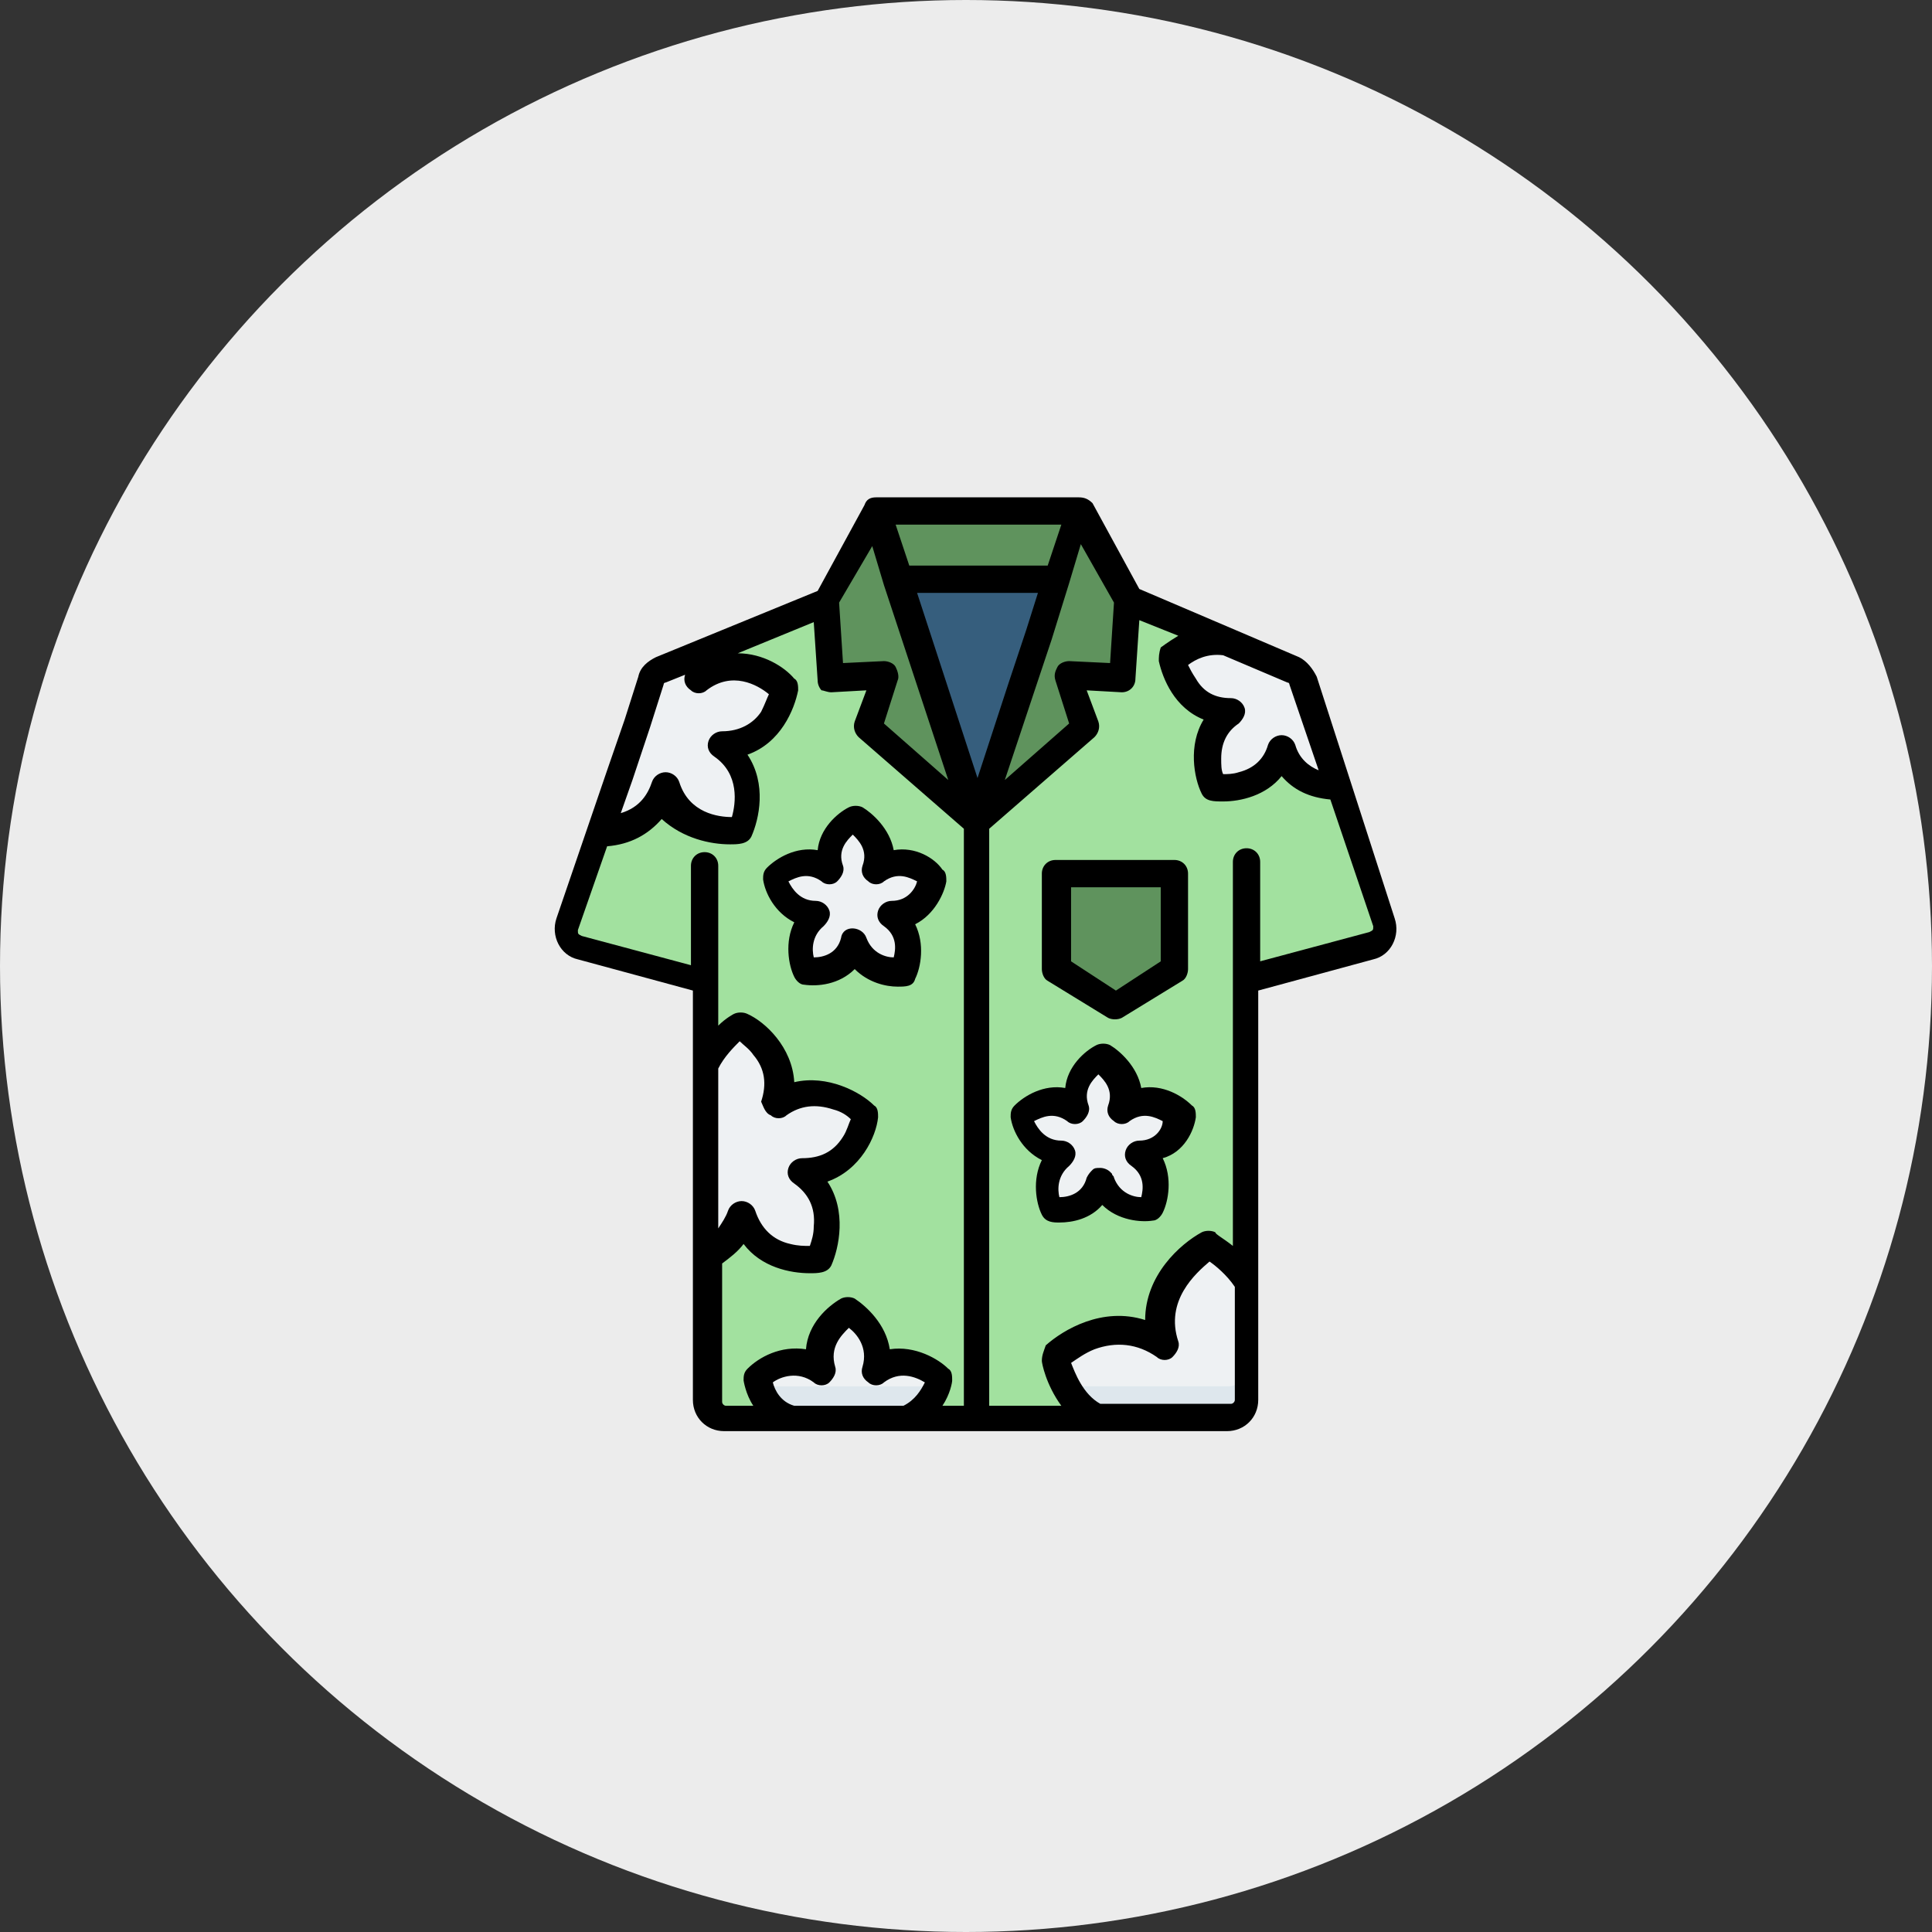<svg width="101" height="101" viewBox="0 0 101 101" fill="none" xmlns="http://www.w3.org/2000/svg">
<rect x="0" y="0" width="101" height="101" fill="#333333" stroke="none"/>
<circle cx="50.5" cy="50.5" r="50.5" fill="#ECECEC"/>
<path d="M72.401 48.218L68.121 35.581C68.019 35.275 67.815 35.071 67.612 34.969L59.051 31.402H43.255L34.592 35.071C34.388 35.173 34.184 35.377 34.082 35.581L29.802 48.218C29.598 48.727 29.904 49.339 30.414 49.441L36.936 51.173V73.084C36.936 73.594 37.344 74.001 37.853 74.001H64.147C64.656 74.001 65.064 73.594 65.064 73.084V51.275L71.586 49.542C72.299 49.339 72.605 48.829 72.401 48.218Z" fill="#A2E19F"/>
<path d="M57.624 61.77C58.235 63.503 60.172 63.299 60.172 63.299C60.172 63.299 61.089 61.465 59.56 60.344C61.395 60.344 61.802 58.305 61.802 58.305C61.802 58.305 60.375 56.879 58.847 58C59.458 56.267 57.624 55.248 57.624 55.248C57.624 55.248 55.789 56.165 56.401 58C54.872 56.879 53.445 58.305 53.445 58.305C53.445 58.305 53.853 60.344 55.687 60.344C54.159 61.465 55.076 63.299 55.076 63.299C55.076 63.299 57.012 63.503 57.624 61.77Z" fill="#EEF1F3"/>
<path d="M44.682 49.234C45.294 50.967 47.23 50.763 47.23 50.763C47.23 50.763 48.147 48.929 46.619 47.808C48.453 47.808 48.861 45.769 48.861 45.769C48.861 45.769 47.434 44.343 45.905 45.464C46.517 43.731 44.682 42.712 44.682 42.712C44.682 42.712 42.848 43.629 43.459 45.464C41.931 44.343 40.504 45.769 40.504 45.769C40.504 45.769 40.912 47.808 42.746 47.808C41.217 48.929 42.135 50.763 42.135 50.763C42.135 50.763 44.071 51.069 44.682 49.234Z" fill="#EEF1F3"/>
<path d="M49.063 71.963C49.063 71.963 48.758 73.696 47.331 74.103H41.42C39.993 73.696 39.688 71.963 39.688 71.963C39.688 71.963 41.318 70.333 43.051 71.657C42.439 69.619 44.477 68.6 44.477 68.6C44.477 68.6 46.516 69.721 45.904 71.657C47.433 70.434 49.063 71.963 49.063 71.963Z" fill="#EEF1F3"/>
<path d="M39.688 72.474C39.891 72.983 40.299 73.9 41.318 74.206H47.229C48.248 73.9 48.656 72.983 48.86 72.474H39.688Z" fill="#DEE7ED"/>
<path d="M65.165 67.071V73.186C65.165 73.696 64.757 74.103 64.248 74.103H57.318C55.585 73.084 55.178 70.842 55.178 70.842C55.178 70.842 57.929 68.192 60.783 70.231C59.662 66.868 63.127 65.033 63.127 65.033C63.127 65.033 64.452 65.849 65.165 67.071Z" fill="#EEF1F3"/>
<path d="M64.248 72.471H55.789C56.095 73.083 56.604 73.694 57.318 74.204H64.248C64.757 74.204 65.165 73.796 65.165 73.287V71.554C65.165 71.962 64.757 72.471 64.248 72.471Z" fill="#DEE7ED"/>
<path d="M41.931 61.262C44.275 62.892 42.848 65.746 42.848 65.746C42.848 65.746 39.791 66.153 38.873 63.402C38.466 64.523 37.752 65.134 37.039 65.44V55.554C37.549 54.23 38.873 53.516 38.873 53.516C38.873 53.516 41.625 55.045 40.708 57.695C43.052 55.962 45.294 58.204 45.294 58.204C45.294 58.204 44.784 61.262 41.931 61.262Z" fill="#EEF1F3"/>
<path d="M37.752 38.943C39.994 40.573 38.669 43.325 38.669 43.325C38.669 43.325 35.612 43.733 34.797 41.083C34.185 43.019 32.351 43.325 31.434 43.325L34.083 35.58C34.185 35.376 34.389 35.172 34.593 35.07L36.835 34.153C36.835 34.561 36.835 34.968 36.631 35.478C38.873 33.847 41.115 35.987 41.115 35.987C41.115 35.987 40.606 39.045 37.752 38.943Z" fill="#EEF1F3"/>
<path d="M67.51 35.071L65.267 34.154L64.045 33.644C62.516 33.441 61.293 34.562 61.293 34.562C61.293 34.562 61.803 37.313 64.35 37.313C62.312 38.74 63.535 41.288 63.535 41.288C63.535 41.288 66.287 41.695 67.102 39.249C67.713 40.982 69.344 41.288 70.159 41.288L68.223 35.682C68.019 35.377 67.815 35.173 67.51 35.071Z" fill="#EEF1F3"/>
<path d="M45.802 26.816L51.101 43.122L45.394 38.128L46.311 35.377L43.458 35.581L43.254 31.504L45.802 26.816Z" fill="#5F935D"/>
<path d="M56.401 26.816L51.102 43.122L56.809 38.128L55.891 35.479L58.745 35.682L58.949 31.606L56.401 26.816Z" fill="#5F935D"/>
<path d="M56.402 26.816H45.803L46.924 30.383H55.179L56.402 26.816Z" fill="#5F935D"/>
<path d="M61.394 50.663L58.337 52.6L55.279 50.663V45.67H61.496V50.663H61.394Z" fill="#5F935D"/>
<path d="M46.924 30.383H55.179L51 43.122L46.924 30.383Z" fill="#365E7D"/>
<path d="M64.452 59.223V65.134C63.943 64.727 63.535 64.523 63.535 64.421C63.331 64.319 63.026 64.319 62.822 64.421C61.701 65.032 59.866 66.663 59.866 69.007C57.624 68.294 55.586 69.516 54.669 70.332C54.567 70.638 54.465 70.841 54.465 71.147C54.465 71.249 54.669 72.37 55.484 73.491H51.713V43.325L57.217 38.535C57.42 38.331 57.522 38.026 57.42 37.72L56.809 36.089L58.643 36.191C59.051 36.191 59.357 35.886 59.357 35.478L59.561 32.42L61.599 33.236C61.089 33.541 60.682 33.847 60.682 33.847C60.58 34.153 60.58 34.357 60.58 34.561C60.784 35.478 61.395 37.007 62.924 37.618C62.108 38.943 62.414 40.675 62.822 41.491C63.026 41.898 63.433 41.898 63.943 41.898C64.86 41.898 66.185 41.593 67 40.573C67.612 41.287 68.427 41.694 69.548 41.796L71.79 48.421C71.79 48.624 71.79 48.624 71.586 48.726L65.879 50.255V45.058C65.879 44.65 65.573 44.344 65.166 44.344C64.758 44.344 64.452 44.65 64.452 45.058V56.268C64.452 59.223 64.452 59.223 64.452 59.223ZM31.739 40.268L29.089 48.013C28.783 48.93 29.293 49.949 30.21 50.153L36.223 51.784V73.185C36.223 74.103 36.936 74.816 37.853 74.816H64.147C65.064 74.816 65.777 74.103 65.777 73.185V59.223V56.37V51.784L71.79 50.153C72.707 49.949 73.217 48.93 72.911 48.013L68.835 35.376C68.631 34.968 68.325 34.561 67.917 34.357L59.561 30.79L57.115 26.306C56.911 26.102 56.707 26 56.401 26H45.803C45.497 26 45.293 26.102 45.191 26.408L42.745 30.892L34.286 34.357C33.879 34.561 33.471 34.866 33.369 35.376L32.656 37.618L31.739 40.268ZM33.981 38.026L34.694 35.784C34.694 35.682 34.796 35.682 34.796 35.682L35.815 35.274C35.713 35.58 35.815 35.886 36.121 36.089C36.325 36.293 36.732 36.293 36.936 36.089C38.261 35.07 39.586 35.784 40.197 36.293C40.095 36.497 39.993 36.803 39.79 37.21C39.382 37.822 38.669 38.23 37.751 38.23C37.446 38.23 37.14 38.433 37.038 38.739C36.936 39.045 37.038 39.35 37.344 39.554C38.669 40.471 38.465 42 38.261 42.714C37.548 42.714 36.019 42.51 35.509 40.879C35.407 40.573 35.102 40.37 34.796 40.37C34.49 40.37 34.184 40.573 34.083 40.879C33.879 41.491 33.471 42.204 32.452 42.51L33.063 40.777L33.981 38.026ZM54.771 29.567H47.535L46.822 27.427H55.484L54.771 29.567ZM45.599 28.548L46.21 30.586L49.573 40.777L46.21 37.822L46.923 35.58C47.025 35.376 46.923 35.07 46.822 34.866C46.72 34.663 46.414 34.561 46.21 34.561L44.07 34.663L43.866 31.503L45.599 28.548ZM40.299 58.306C40.503 58.51 40.911 58.51 41.114 58.306C41.828 57.797 42.643 57.695 43.56 58C43.968 58.102 44.274 58.306 44.478 58.51C44.376 58.714 44.274 59.121 44.07 59.427C43.56 60.242 42.847 60.548 41.93 60.548C41.624 60.548 41.318 60.752 41.216 61.058C41.114 61.364 41.216 61.669 41.522 61.873C42.236 62.383 42.643 63.096 42.541 64.115C42.541 64.523 42.439 64.829 42.337 65.134C42.032 65.134 41.726 65.134 41.318 65.032C40.401 64.829 39.79 64.217 39.484 63.3C39.382 62.994 39.076 62.79 38.77 62.79C38.465 62.79 38.159 62.994 38.057 63.3C37.955 63.606 37.751 63.911 37.548 64.217V55.86C37.853 55.249 38.363 54.739 38.669 54.434C38.873 54.637 39.178 54.841 39.382 55.147C39.993 55.86 40.095 56.676 39.79 57.593C39.892 57.797 39.993 58.204 40.299 58.306ZM40.401 72.268C40.809 71.962 41.726 71.657 42.541 72.268C42.745 72.472 43.153 72.472 43.357 72.268C43.56 72.064 43.764 71.759 43.662 71.453C43.357 70.434 43.968 69.822 44.376 69.415C44.783 69.72 45.395 70.434 45.089 71.453C44.987 71.759 45.089 72.064 45.395 72.268C45.599 72.472 46.006 72.472 46.21 72.268C47.025 71.657 47.841 71.962 48.35 72.268C48.147 72.676 47.841 73.185 47.229 73.491H41.522C40.809 73.287 40.503 72.676 40.401 72.268ZM55.994 71.249C56.299 71.045 56.707 70.739 57.217 70.536C58.338 70.128 59.459 70.23 60.478 70.943C60.682 71.147 61.089 71.147 61.293 70.943C61.497 70.739 61.701 70.434 61.599 70.128C60.886 67.988 62.516 66.561 63.23 65.95C63.535 66.153 64.147 66.663 64.554 67.274V73.185C64.554 73.287 64.452 73.389 64.35 73.389H57.522C56.605 72.88 56.197 71.759 55.994 71.249ZM49.267 73.491C49.675 72.88 49.777 72.268 49.777 72.166C49.777 71.962 49.777 71.657 49.573 71.555C49.064 71.045 47.841 70.332 46.516 70.536C46.312 69.211 45.293 68.294 44.681 67.886C44.478 67.784 44.172 67.784 43.968 67.886C43.255 68.294 42.236 69.211 42.134 70.536C40.809 70.332 39.688 70.943 39.076 71.555C38.873 71.759 38.873 71.962 38.873 72.166C38.873 72.166 38.974 72.88 39.382 73.491H37.955C37.853 73.491 37.751 73.389 37.751 73.287V66.052C38.159 65.746 38.567 65.44 38.873 65.032C39.79 66.255 41.318 66.561 42.337 66.561C42.745 66.561 43.255 66.561 43.459 66.153C43.866 65.236 44.274 63.3 43.255 61.771C44.987 61.16 45.803 59.427 45.904 58.408C45.904 58.204 45.904 57.898 45.701 57.797C44.987 57.083 43.255 56.166 41.522 56.574C41.42 54.739 39.993 53.414 39.076 53.007C38.873 52.905 38.567 52.905 38.363 53.007C38.363 53.007 37.955 53.211 37.548 53.618V45.261C37.548 44.854 37.242 44.548 36.834 44.548C36.427 44.548 36.121 44.854 36.121 45.261V50.459L30.414 48.93C30.21 48.828 30.21 48.828 30.21 48.624L31.739 44.242C32.962 44.14 33.879 43.631 34.592 42.816C35.713 43.835 37.14 44.14 38.159 44.14C38.567 44.14 39.076 44.14 39.28 43.733C39.688 42.816 40.095 40.981 39.076 39.452C40.809 38.841 41.522 37.108 41.726 36.089C41.726 35.886 41.726 35.58 41.522 35.478C41.013 34.866 39.892 34.153 38.567 34.153L42.541 32.522L42.745 35.58C42.745 35.784 42.847 35.987 42.949 36.089C43.051 36.089 43.255 36.191 43.459 36.191L45.293 36.089L44.681 37.72C44.58 38.026 44.681 38.331 44.885 38.535L50.389 43.325V73.491H49.267ZM52.733 35.682L51.102 40.675L47.943 30.994H54.261L53.65 32.93L52.733 35.682ZM54.975 33.44L55.892 30.484L56.503 28.446L58.236 31.503L58.032 34.663L55.892 34.561C55.688 34.561 55.382 34.663 55.28 34.866C55.178 35.07 55.077 35.274 55.178 35.58L55.892 37.822L52.529 40.777L54.057 36.191L54.975 33.44ZM67.714 38.943C67.612 38.637 67.306 38.433 67 38.433C66.695 38.433 66.389 38.637 66.287 38.943C66.083 39.656 65.573 40.166 64.758 40.37C64.452 40.471 64.147 40.471 63.943 40.471C63.841 40.268 63.841 39.962 63.841 39.656C63.841 38.841 64.147 38.23 64.758 37.822C64.962 37.618 65.166 37.312 65.064 37.007C64.962 36.701 64.656 36.497 64.35 36.497C63.535 36.497 62.924 36.191 62.516 35.478C62.312 35.172 62.21 34.968 62.108 34.764C62.516 34.459 63.128 34.153 63.943 34.255L67.306 35.682C67.408 35.682 67.408 35.784 67.408 35.784L68.936 40.268C68.427 40.064 67.917 39.656 67.714 38.943Z" fill="black"/>
<path d="M57.93 53.212C58.134 53.314 58.439 53.314 58.643 53.212L61.803 51.276C62.006 51.174 62.108 50.868 62.108 50.664V45.671C62.108 45.263 61.803 44.957 61.395 44.957H55.178C54.771 44.957 54.465 45.263 54.465 45.671V50.664C54.465 50.868 54.567 51.174 54.771 51.276L57.93 53.212ZM55.892 46.384H60.681V50.257L58.337 51.785L55.993 50.257V46.384H55.892Z" fill="black"/>
<path d="M62.516 58.407C62.516 58.203 62.516 57.897 62.312 57.795C61.802 57.285 60.783 56.674 59.662 56.878C59.458 55.757 58.541 54.941 58.032 54.636C57.828 54.534 57.522 54.534 57.318 54.636C56.707 54.941 55.789 55.757 55.688 56.878C54.566 56.674 53.547 57.285 53.038 57.795C52.834 57.999 52.834 58.203 52.834 58.407C52.936 59.12 53.446 60.139 54.465 60.648C53.955 61.668 54.159 62.891 54.465 63.502C54.668 63.91 55.076 63.91 55.382 63.91C56.095 63.91 57.012 63.706 57.624 62.992C58.439 63.808 59.662 63.91 60.274 63.808C60.477 63.808 60.681 63.604 60.783 63.4C61.089 62.789 61.293 61.566 60.783 60.547C61.904 60.241 62.414 59.12 62.516 58.407ZM59.56 59.629C59.255 59.629 58.949 59.833 58.847 60.139C58.745 60.445 58.847 60.751 59.153 60.954C59.866 61.464 59.764 62.177 59.662 62.585C59.255 62.585 58.541 62.381 58.235 61.566C58.235 61.464 58.133 61.464 58.133 61.362L58.032 61.26C57.93 61.158 57.726 61.056 57.522 61.056C57.318 61.056 57.216 61.056 57.114 61.158C57.012 61.26 56.91 61.362 56.809 61.566C56.605 62.381 55.891 62.585 55.382 62.585C55.28 62.177 55.28 61.464 55.891 60.954C56.095 60.751 56.299 60.445 56.197 60.139C56.095 59.833 55.789 59.629 55.484 59.629C54.668 59.629 54.261 59.018 54.057 58.61C54.465 58.407 55.076 58.101 55.789 58.61C55.993 58.814 56.401 58.814 56.605 58.61C56.809 58.407 57.012 58.101 56.91 57.795C56.605 56.98 57.114 56.47 57.42 56.164C57.726 56.47 58.235 56.98 57.93 57.795C57.828 58.101 57.93 58.407 58.235 58.61C58.439 58.814 58.847 58.814 59.051 58.61C59.764 58.101 60.376 58.407 60.783 58.61C60.783 59.018 60.376 59.629 59.56 59.629Z" fill="black"/>
<path d="M46.721 44.445C46.517 43.324 45.6 42.509 45.09 42.203C44.886 42.101 44.581 42.101 44.377 42.203C43.765 42.509 42.848 43.324 42.746 44.445C41.625 44.242 40.606 44.853 40.096 45.362C39.893 45.566 39.893 45.77 39.893 45.974C39.995 46.687 40.504 47.706 41.523 48.216C41.014 49.235 41.217 50.458 41.523 51.07C41.625 51.273 41.829 51.477 42.033 51.477C42.746 51.579 43.867 51.477 44.682 50.662C45.396 51.375 46.313 51.579 46.925 51.579C47.332 51.579 47.74 51.579 47.842 51.172C48.148 50.56 48.351 49.337 47.842 48.318C48.861 47.808 49.37 46.687 49.472 46.076C49.472 45.872 49.472 45.566 49.269 45.464C48.861 44.853 47.842 44.242 46.721 44.445ZM46.619 47.095C46.313 47.095 46.007 47.299 45.905 47.605C45.803 47.91 45.905 48.216 46.211 48.42C46.925 48.929 46.823 49.643 46.721 50.05C46.313 50.05 45.6 49.847 45.294 49.031C45.09 48.42 44.071 48.318 43.969 49.031C43.765 49.847 43.052 50.05 42.542 50.05C42.44 49.643 42.44 48.929 43.052 48.42C43.256 48.216 43.459 47.91 43.358 47.605C43.256 47.299 42.95 47.095 42.644 47.095C41.829 47.095 41.421 46.484 41.217 46.076C41.625 45.872 42.237 45.566 42.95 46.076C43.154 46.28 43.561 46.28 43.765 46.076C43.969 45.872 44.173 45.566 44.071 45.261C43.765 44.445 44.275 43.936 44.581 43.63C44.886 43.936 45.396 44.445 45.09 45.261C44.988 45.566 45.09 45.872 45.396 46.076C45.6 46.28 46.007 46.28 46.211 46.076C46.925 45.566 47.536 45.872 47.944 46.076C47.842 46.484 47.434 47.095 46.619 47.095Z" fill="black"/>
</svg>
